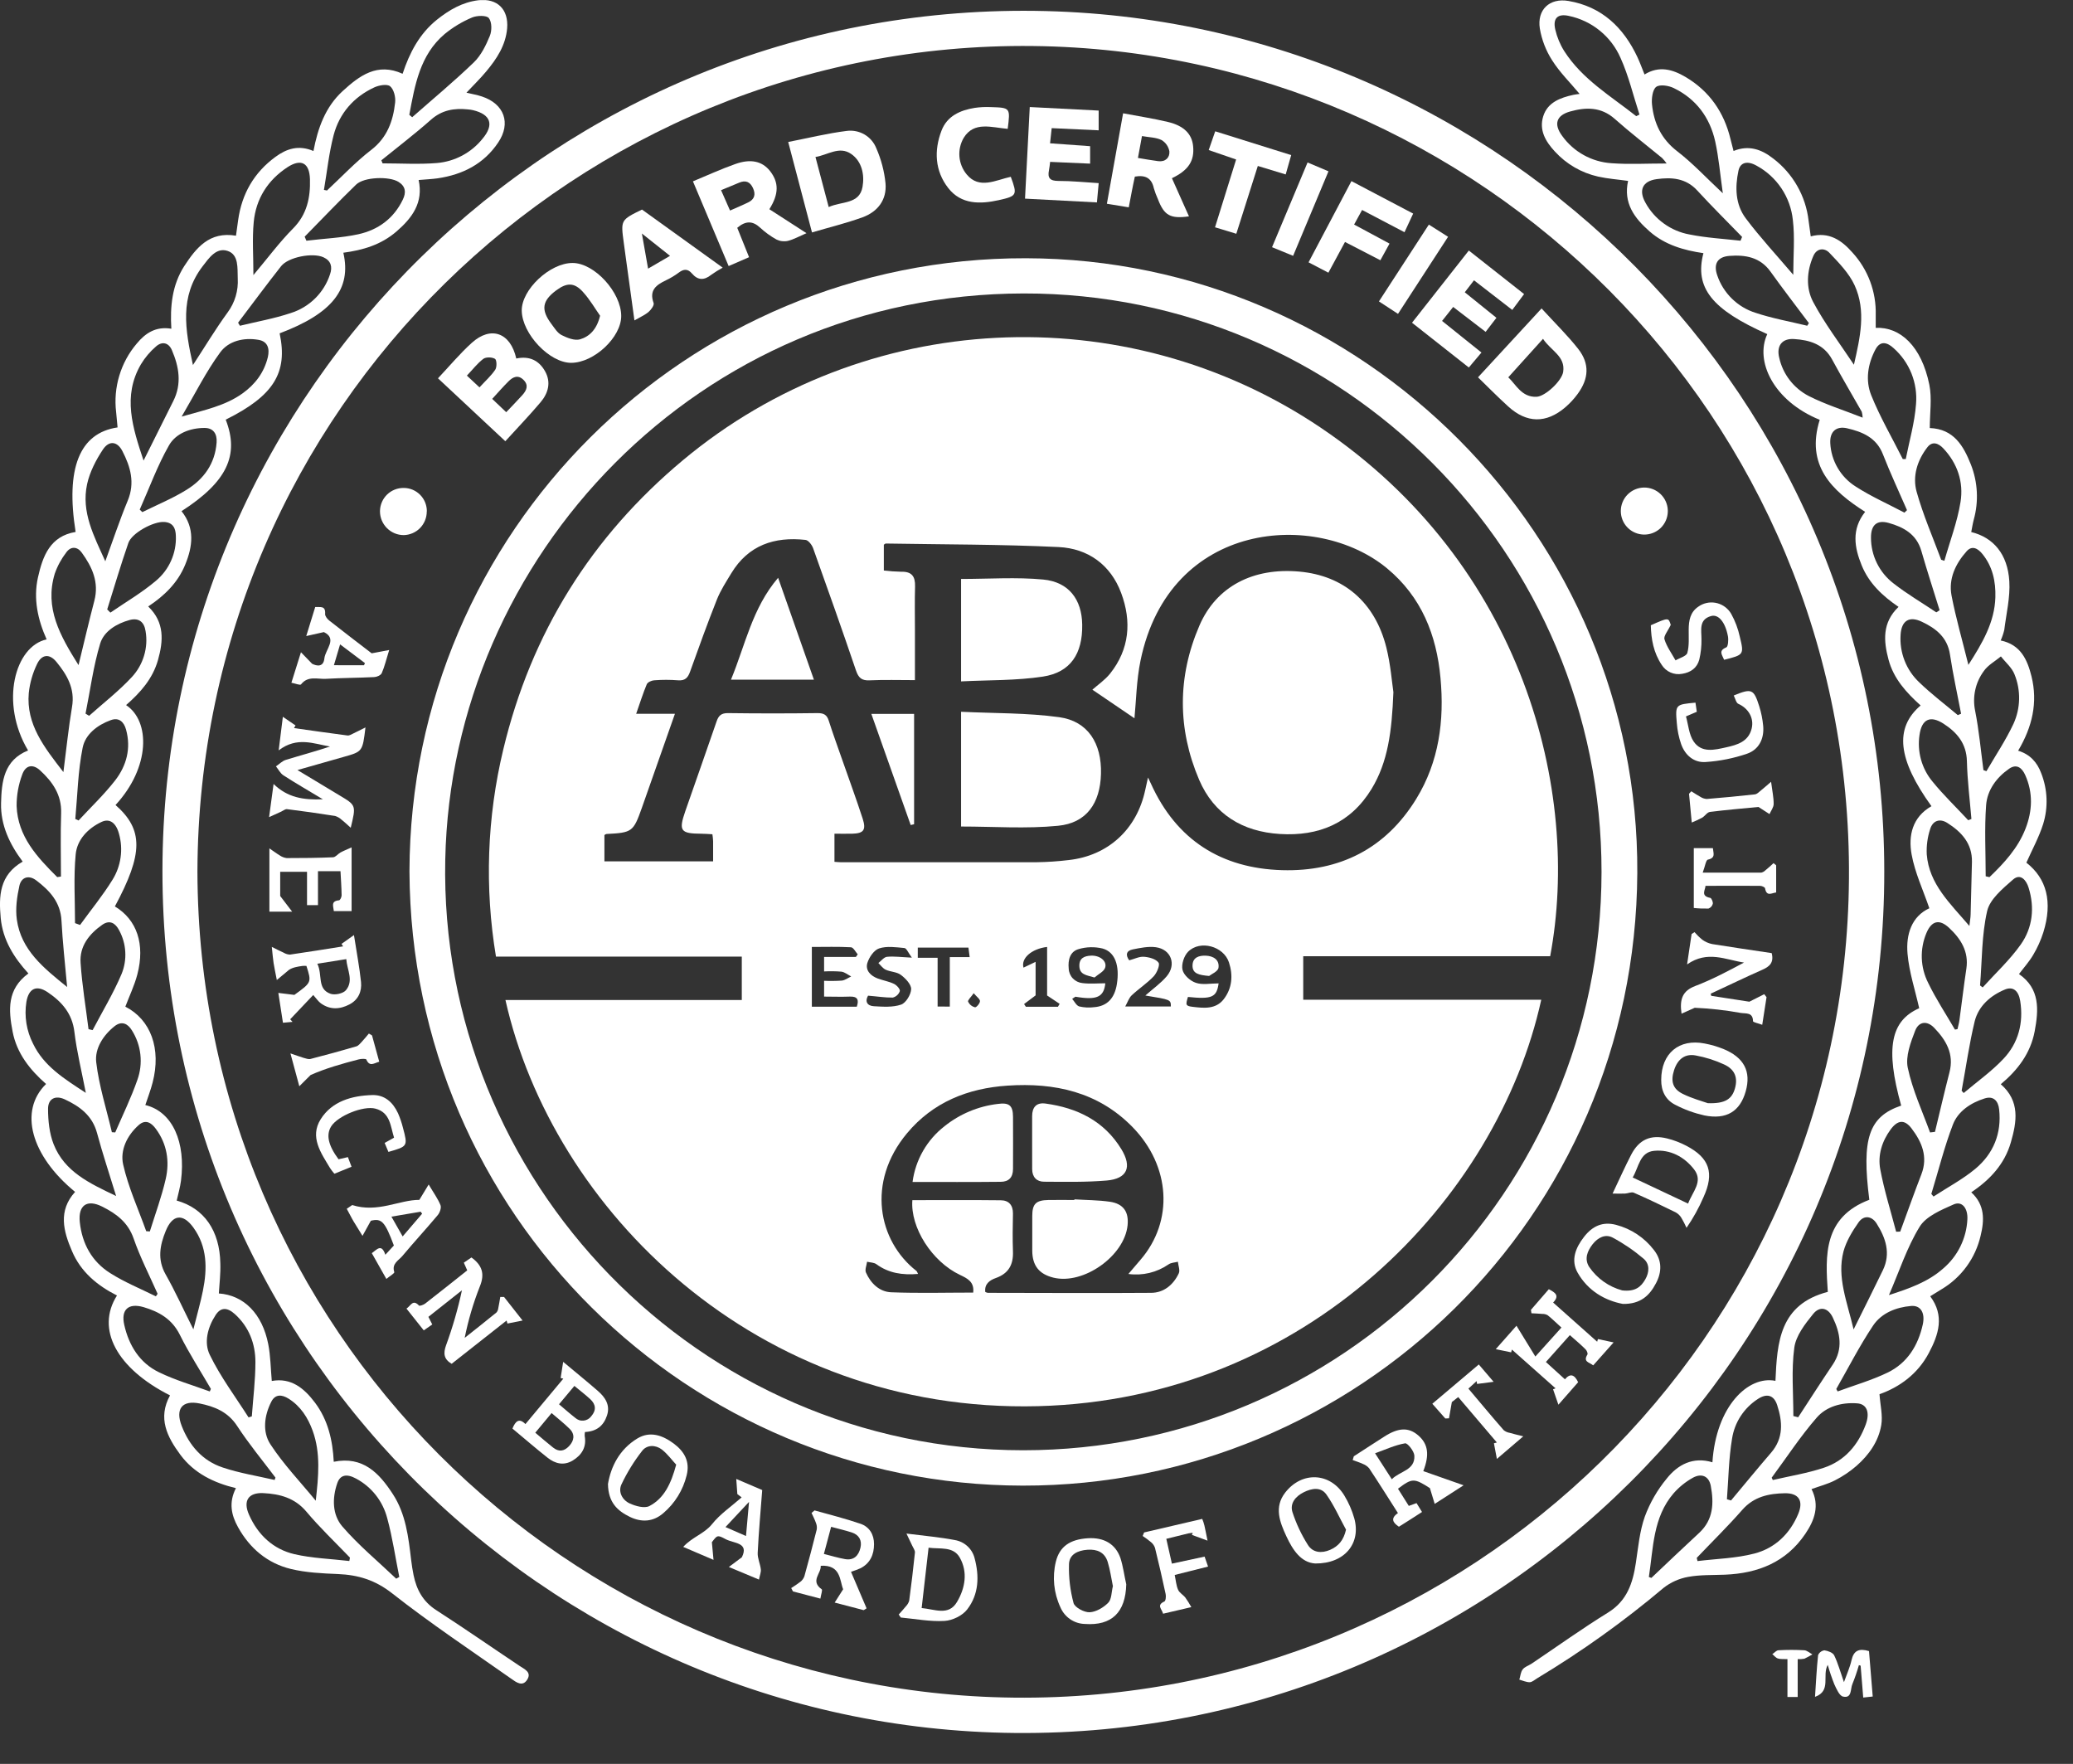 <svg xmlns="http://www.w3.org/2000/svg" width="67" height="57" viewBox="0 0 67 57" fill="none"><rect x="0" y="0" width="67" height="57" fill="#333333" stroke="none"/><g clip-path="url(#clip0_855_34869)"><path d="M60.9 28.163C60.922 43.543 48.338 56.141 32.81 56.001C17.541 55.861 5.04 43.301 5.253 27.769C5.462 12.577 17.98 0.155 33.448 0.351C48.598 0.544 60.905 12.935 60.9 28.163ZM6.381 28.167C6.42 42.974 18.373 54.703 32.769 54.859C47.476 55.02 59.648 43.189 59.759 28.391C59.87 13.419 47.775 1.645 33.381 1.487C18.664 1.326 6.423 13.218 6.381 28.167Z" fill="white"></path><path d="M7.073 41.798C7.879 41.853 8.478 42.453 8.67 43.437C8.745 43.822 8.748 44.222 8.784 44.626C9.414 44.512 9.833 44.865 10.183 45.33C10.602 45.89 10.752 46.543 10.787 47.237C11.73 47.046 12.255 47.602 12.697 48.282C13.117 48.926 13.201 49.673 13.289 50.414C13.308 50.576 13.334 50.737 13.366 50.897C13.462 51.368 13.669 51.754 14.095 52.029C15.004 52.615 15.893 53.234 16.793 53.834C16.959 53.944 17.19 54.039 17.039 54.279C16.887 54.52 16.68 54.359 16.526 54.25C15.233 53.341 13.913 52.462 12.671 51.486C12.124 51.057 11.574 50.892 10.919 50.865C10.41 50.844 9.89 50.82 9.4 50.701C8.644 50.517 8.076 50.039 7.695 49.354C7.474 48.959 7.388 48.551 7.625 48.09C6.909 47.916 6.277 47.611 5.834 47.017C5.403 46.436 5.091 45.828 5.495 45.092C3.777 44.224 3.088 42.951 3.781 41.864C3.145 41.543 2.612 41.102 2.328 40.432C2.048 39.784 1.873 39.127 2.427 38.516C1 37.346 0.6 35.898 1.489 35.029C0.967 34.571 0.543 34.039 0.408 33.339C0.273 32.638 0.222 31.966 0.918 31.457C0.453 30.95 0.088 30.372 0.023 29.665C-0.041 28.958 -0.022 28.277 0.733 27.843C0.314 27.284 0.017 26.664 0.034 25.956C0.051 25.247 0.127 24.567 0.907 24.251C-0.013 22.706 0.481 20.882 1.507 20.662C1.22 20.02 1.073 19.349 1.227 18.658C1.382 17.966 1.62 17.326 2.444 17.19C2.118 15.14 2.565 13.993 3.8 13.812C3.785 13.648 3.771 13.48 3.753 13.313C3.706 12.919 3.741 12.519 3.856 12.139C3.97 11.759 4.162 11.406 4.419 11.104C4.699 10.764 5.039 10.539 5.538 10.623C5.494 9.9 5.562 9.208 5.957 8.596C6.342 8.007 6.77 7.472 7.627 7.617C7.651 7.452 7.676 7.282 7.697 7.112C7.816 6.262 8.212 5.574 8.905 5.068C9.259 4.809 9.646 4.674 10.131 4.88C10.271 4.144 10.514 3.457 11.074 2.944C11.617 2.447 12.193 2.011 13.012 2.384C13.236 1.707 13.554 1.093 14.121 0.637C14.518 0.32 14.947 0.07 15.462 0.008C16.075 -0.062 16.441 0.303 16.391 0.916C16.343 1.466 16.055 1.901 15.716 2.307C15.524 2.538 15.307 2.749 15.076 2.995C15.255 3.039 15.42 3.065 15.576 3.118C16.296 3.356 16.525 3.978 16.101 4.606C15.638 5.298 14.955 5.643 14.147 5.762C13.952 5.79 13.754 5.797 13.53 5.817C13.691 6.547 13.32 7.043 12.817 7.478C12.313 7.914 11.728 8.083 11.097 8.167C11.366 9.341 10.736 10.131 9.038 10.772C9.31 12.047 8.844 12.792 7.295 13.561C7.744 14.711 7.333 15.575 5.867 16.518C6.303 17.064 6.23 17.655 5.985 18.249C5.748 18.828 5.318 19.249 4.79 19.598C5.326 20.112 5.279 20.713 5.107 21.326C4.934 21.938 4.537 22.381 4.075 22.785C4.86 23.303 4.861 24.794 3.734 26.014C4.637 26.809 4.633 27.583 3.713 29.291C4.424 29.719 4.696 30.51 4.438 31.492C4.345 31.847 4.182 32.184 4.051 32.53C4.872 32.949 5.217 33.886 4.933 34.981C4.87 35.228 4.777 35.466 4.697 35.709C5.59 35.928 6.006 36.926 5.85 38.151C5.822 38.369 5.76 38.582 5.711 38.797C6.593 39.041 7.102 39.766 7.121 40.824C7.133 41.153 7.092 41.476 7.073 41.798ZM10.47 6.136L10.568 6.156C11.043 5.713 11.489 5.237 12.002 4.841C12.515 4.445 12.706 3.908 12.771 3.311C12.791 3.137 12.729 2.886 12.608 2.787C12.51 2.707 12.247 2.754 12.095 2.825C11.428 3.135 10.97 3.664 10.784 4.363C10.632 4.944 10.571 5.544 10.47 6.136ZM11.291 50.444L11.31 50.334C10.837 49.841 10.339 49.369 9.901 48.847C9.525 48.401 9.04 48.277 8.513 48.25C8.027 48.226 7.85 48.499 8.047 48.945C8.334 49.599 8.831 50.064 9.515 50.223C10.095 50.357 10.7 50.374 11.291 50.444ZM13.229 3.71L13.322 3.788C13.989 3.201 14.675 2.632 15.315 2.015C15.547 1.791 15.706 1.467 15.831 1.161C15.901 0.993 15.901 0.714 15.8 0.586C15.73 0.491 15.417 0.498 15.259 0.565C14.939 0.699 14.641 0.879 14.372 1.099C13.57 1.778 13.409 2.751 13.229 3.709V3.71ZM8.877 47.823L8.903 47.748C8.484 47.193 8.042 46.658 7.663 46.078C7.365 45.621 6.929 45.449 6.451 45.353C5.885 45.238 5.66 45.531 5.873 46.08C6.12 46.715 6.547 47.208 7.201 47.423C7.743 47.605 8.316 47.695 8.877 47.825V47.823ZM8.19 8.89C8.651 8.342 9.029 7.83 9.476 7.379C9.923 6.928 10.035 6.383 10.018 5.788C10.001 5.263 9.734 5.117 9.293 5.402C8.652 5.822 8.271 6.425 8.2 7.18C8.149 7.72 8.19 8.267 8.19 8.892V8.89ZM6.781 44.963L6.816 44.882C6.479 44.302 6.112 43.736 5.813 43.135C5.56 42.624 5.138 42.386 4.637 42.239C4.147 42.099 3.903 42.322 4.017 42.818C4.168 43.483 4.514 44.042 5.135 44.343C5.661 44.6 6.231 44.763 6.781 44.965V44.963ZM12.325 5.181L12.366 5.279C12.953 5.279 13.542 5.316 14.125 5.268C14.41 5.244 14.687 5.161 14.939 5.027C15.191 4.893 15.414 4.709 15.593 4.486C15.975 4.035 15.868 3.699 15.288 3.56C15.233 3.548 15.177 3.539 15.12 3.535C14.678 3.49 14.281 3.555 13.925 3.872C13.41 4.328 12.86 4.746 12.325 5.181ZM6.237 11.795C6.63 11.194 6.969 10.628 7.356 10.098C7.592 9.78 7.708 9.388 7.684 8.992C7.671 8.662 7.722 8.228 7.355 8.108C6.988 7.988 6.753 8.34 6.548 8.606C5.799 9.585 5.983 10.656 6.236 11.795H6.237ZM5.038 41.891L5.094 41.81C4.831 41.215 4.531 40.635 4.319 40.023C4.136 39.495 3.753 39.216 3.3 38.99C2.811 38.745 2.521 38.95 2.579 39.493C2.653 40.192 2.972 40.77 3.562 41.141C4.027 41.436 4.544 41.646 5.038 41.891ZM3.753 38.649C3.535 37.935 3.315 37.28 3.136 36.613C2.984 36.049 2.577 35.751 2.094 35.526C1.791 35.386 1.554 35.502 1.553 35.83C1.553 36.213 1.595 36.623 1.733 36.975C2.087 37.871 2.904 38.242 3.753 38.649ZM4.64 14.884C4.979 14.205 5.291 13.582 5.602 12.958C5.882 12.399 5.786 11.852 5.555 11.313C5.449 11.068 5.236 11.024 5.043 11.195C4.85 11.361 4.685 11.556 4.554 11.774C3.954 12.804 4.286 13.819 4.64 14.884ZM9.848 7.65L9.903 7.779C10.462 7.709 11.034 7.689 11.581 7.57C12.218 7.43 12.725 7.064 13.019 6.451C13.129 6.225 13.115 6.023 12.879 5.877C12.577 5.691 11.767 5.716 11.51 5.965C10.945 6.512 10.402 7.083 9.848 7.647V7.65ZM3.404 18.136C3.65 17.464 3.865 16.813 4.128 16.179C4.369 15.601 4.217 15.083 3.957 14.579C3.794 14.261 3.529 14.224 3.328 14.523C3.102 14.863 2.902 15.25 2.816 15.641C2.618 16.549 3.039 17.327 3.404 18.139V18.136ZM2.17 31.895C2.1 31.135 2.024 30.443 1.987 29.75C1.956 29.152 1.603 28.775 1.169 28.448C0.93 28.267 0.688 28.345 0.627 28.623C0.549 28.978 0.494 29.36 0.544 29.715C0.682 30.703 1.411 31.282 2.17 31.895ZM2.774 35.316C2.639 34.617 2.481 33.983 2.404 33.342C2.334 32.75 1.996 32.371 1.543 32.065C1.179 31.819 0.927 31.94 0.853 32.376C0.78 32.839 0.856 33.313 1.07 33.73C1.42 34.455 2.075 34.861 2.774 35.316ZM2.049 24.95C2.147 24.198 2.214 23.517 2.328 22.844C2.43 22.252 2.165 21.805 1.822 21.387C1.596 21.113 1.343 21.142 1.193 21.468C1.053 21.76 0.964 22.073 0.93 22.395C0.841 23.407 1.427 24.146 2.049 24.95ZM12.808 51.014L12.905 50.959C12.778 50.326 12.685 49.684 12.516 49.063C12.446 48.791 12.32 48.536 12.147 48.315C11.973 48.094 11.755 47.912 11.507 47.78C11.205 47.616 10.994 47.659 10.901 47.928C10.733 48.413 10.738 48.947 11.063 49.326C11.587 49.934 12.217 50.455 12.804 51.014H12.808ZM2.538 21.493C2.721 20.743 2.875 20.079 3.049 19.415C3.207 18.815 2.979 18.322 2.644 17.86C2.505 17.664 2.295 17.643 2.146 17.846C1.984 18.056 1.856 18.291 1.769 18.541C1.434 19.651 1.945 20.548 2.538 21.493ZM1.847 28.344L1.97 28.326C1.97 27.644 1.952 26.961 1.976 26.279C1.996 25.684 1.696 25.262 1.294 24.893C1.058 24.678 0.824 24.726 0.717 25.033C0.596 25.357 0.535 25.701 0.537 26.047C0.574 27.03 1.201 27.698 1.848 28.342L1.847 28.344ZM7.695 10.428L7.754 10.527C8.303 10.393 8.865 10.295 9.398 10.116C9.694 10.023 9.964 9.861 10.185 9.643C10.406 9.425 10.571 9.158 10.667 8.863C10.75 8.622 10.699 8.425 10.452 8.313C10.102 8.156 9.318 8.307 9.085 8.602C8.613 9.201 8.158 9.817 7.696 10.427L7.695 10.428ZM5.871 13.462C6.621 13.247 7.28 13.113 7.838 12.713C8.246 12.421 8.537 12.039 8.657 11.54C8.719 11.268 8.657 11.03 8.349 10.981C7.875 10.9 7.388 11.017 7.117 11.387C6.663 12.005 6.317 12.704 5.871 13.462ZM10.205 48.496C10.294 47.709 10.368 46.959 10.106 46.235C9.953 45.816 9.718 45.441 9.326 45.197C9.117 45.065 8.897 45.039 8.767 45.3C8.538 45.749 8.478 46.271 8.738 46.67C9.163 47.321 9.711 47.892 10.206 48.496H10.205ZM4.516 16.468L4.601 16.549C5.079 16.312 5.58 16.107 6.029 15.828C6.588 15.484 6.952 14.981 7.001 14.298C7.021 14.019 6.895 13.828 6.61 13.829C6.145 13.829 5.684 14.005 5.464 14.388C5.087 15.047 4.826 15.773 4.516 16.468ZM3.467 19.695L3.568 19.797C4.061 19.458 4.586 19.153 5.041 18.767C5.252 18.591 5.42 18.369 5.531 18.117C5.643 17.866 5.695 17.592 5.684 17.318C5.678 17.072 5.592 16.884 5.306 16.867C4.961 16.846 4.262 17.221 4.149 17.545C3.902 18.256 3.69 18.978 3.464 19.696L3.467 19.695ZM8.037 45.802L8.139 45.77C8.181 45.186 8.255 44.602 8.255 44.017C8.255 43.419 8.046 42.877 7.59 42.464C7.338 42.238 7.133 42.246 6.972 42.491C6.71 42.89 6.584 43.386 6.782 43.785C7.126 44.493 7.608 45.135 8.034 45.804L8.037 45.802ZM2.434 26.465L2.539 26.514C2.937 26.084 3.367 25.675 3.724 25.216C4.09 24.741 4.242 24.18 4.073 23.573C4.003 23.322 3.841 23.177 3.584 23.27C3.148 23.426 2.756 23.73 2.671 24.164C2.519 24.916 2.505 25.696 2.434 26.465ZM2.765 23.061L2.88 23.131C3.343 22.718 3.839 22.334 4.259 21.881C4.443 21.684 4.579 21.447 4.656 21.189C4.734 20.931 4.751 20.659 4.705 20.394C4.66 20.092 4.479 19.957 4.188 20.036C3.768 20.15 3.36 20.399 3.239 20.793C3.016 21.528 2.917 22.302 2.765 23.059V23.061ZM6.25 42.958C6.372 42.469 6.481 42.093 6.558 41.711C6.702 40.996 6.702 40.292 6.25 39.668C5.913 39.204 5.576 39.242 5.358 39.775C5.169 40.235 5.078 40.697 5.353 41.182C5.664 41.731 5.925 42.309 6.25 42.958ZM4.726 39.786L4.843 39.794C5.017 39.234 5.224 38.675 5.355 38.103C5.487 37.531 5.399 36.968 5.038 36.48C4.898 36.288 4.71 36.155 4.483 36.357C4.103 36.694 3.878 37.172 3.98 37.63C4.146 38.367 4.469 39.069 4.726 39.786ZM3.613 36.587L3.724 36.594C3.965 36.035 4.238 35.476 4.438 34.902C4.534 34.638 4.568 34.356 4.537 34.078C4.507 33.799 4.412 33.531 4.262 33.294C4.126 33.074 3.933 32.984 3.707 33.159C3.334 33.453 3.058 33.886 3.11 34.327C3.199 35.087 3.439 35.833 3.616 36.587H3.613ZM2.425 29.831L2.588 29.89C2.938 29.405 3.323 28.938 3.637 28.428C3.773 28.209 3.861 27.965 3.897 27.71C3.934 27.455 3.916 27.195 3.847 26.947C3.752 26.588 3.543 26.436 3.28 26.561C2.836 26.771 2.491 27.137 2.446 27.61C2.376 28.347 2.425 29.093 2.425 29.831ZM2.859 33.257L2.994 33.288C3.309 32.687 3.664 32.1 3.927 31.48C4.021 31.253 4.063 31.007 4.049 30.762C4.036 30.516 3.968 30.277 3.85 30.061C3.732 29.834 3.552 29.717 3.311 29.88C2.881 30.181 2.565 30.578 2.605 31.119C2.652 31.832 2.772 32.543 2.861 33.256L2.859 33.257Z" fill="white"></path><path d="M55.346 47.254C55.462 45.45 56.5 44.444 57.383 44.622C57.438 43.385 57.51 42.153 59.075 41.747C58.995 40.575 58.925 39.337 60.417 38.771C60.164 36.789 60.399 36.084 61.447 35.727C60.927 33.87 61.109 32.986 62.029 32.581C61.895 31.984 61.703 31.409 61.652 30.822C61.597 30.197 61.783 29.615 62.357 29.35C62.156 28.763 61.892 28.204 61.785 27.617C61.672 27.004 61.807 26.404 62.425 26.052C61.336 24.541 61.221 23.528 62.075 22.797C61.615 22.383 61.202 21.932 61.038 21.317C60.877 20.712 60.828 20.123 61.361 19.611C60.849 19.262 60.409 18.854 60.172 18.274C59.935 17.695 59.832 17.109 60.282 16.54C59.198 15.852 58.356 15.037 58.814 13.566C57.319 12.958 56.711 11.669 57.119 10.797C55.327 10.001 54.763 9.299 55.055 8.181C54.42 8.088 53.814 7.914 53.32 7.482C52.825 7.05 52.461 6.564 52.62 5.846C52.287 5.799 51.962 5.776 51.649 5.706C51.111 5.585 50.623 5.301 50.251 4.893C49.951 4.57 49.738 4.203 49.878 3.756C50.018 3.309 50.429 3.157 50.852 3.065C50.916 3.051 50.982 3.045 51.054 3.035C50.743 2.663 50.409 2.336 50.164 1.947C49.965 1.636 49.83 1.288 49.768 0.923C49.672 0.314 50.083 -0.074 50.694 0.031C51.77 0.214 52.472 0.887 52.923 1.848C53.006 2.026 53.072 2.212 53.152 2.407C53.625 2.114 54.061 2.243 54.48 2.489C55.249 2.946 55.723 3.628 55.931 4.497C55.961 4.619 55.994 4.74 56.029 4.879C56.524 4.676 56.937 4.83 57.311 5.123C57.627 5.363 57.891 5.665 58.087 6.01C58.284 6.355 58.409 6.736 58.454 7.131C58.476 7.291 58.498 7.451 58.524 7.638C59.114 7.48 59.524 7.765 59.874 8.164C60.375 8.712 60.644 9.433 60.624 10.176V10.595C61.41 10.557 62.103 11.181 62.357 12.434C62.446 12.877 62.371 13.354 62.371 13.832C63.147 13.862 63.459 14.407 63.699 15.009C63.923 15.577 63.956 16.203 63.793 16.791C63.758 16.923 63.737 17.06 63.711 17.193C64.425 17.367 64.889 17.905 64.942 18.784C64.973 19.304 64.844 19.832 64.778 20.359C64.75 20.475 64.712 20.588 64.663 20.697C65.31 20.831 65.524 21.32 65.658 21.854C65.868 22.701 65.684 23.491 65.227 24.259C65.612 24.376 65.841 24.634 65.972 24.985C66.18 25.511 66.202 26.091 66.035 26.63C65.9 27.057 65.68 27.456 65.493 27.877C66.148 28.389 66.348 29.141 66.041 30.13C65.96 30.384 65.85 30.629 65.713 30.858C65.584 31.078 65.41 31.27 65.254 31.476C65.94 31.951 65.891 32.637 65.761 33.328C65.628 34.032 65.218 34.578 64.666 35.036C65.296 35.585 65.183 36.251 64.991 36.916C64.789 37.619 64.316 38.126 63.712 38.529C64.156 38.936 64.138 39.43 64.014 39.933C63.931 40.292 63.777 40.63 63.56 40.927C63.343 41.225 63.067 41.475 62.751 41.663L62.385 41.889C62.856 42.519 62.657 43.126 62.341 43.722C61.98 44.403 61.393 44.825 60.746 45.054C60.771 45.411 60.856 45.743 60.803 46.052C60.714 46.581 60.403 47.018 60.002 47.37C59.791 47.553 59.559 47.709 59.31 47.836C59.075 47.957 58.812 48.024 58.549 48.12C58.819 48.651 58.648 49.124 58.349 49.565C57.729 50.483 56.819 50.843 55.749 50.886C55.354 50.902 54.951 50.886 54.567 50.956C54.274 51.008 53.999 51.13 53.765 51.314C52.484 52.394 51.119 53.37 49.683 54.233C49.603 54.28 49.522 54.358 49.44 54.361C49.329 54.361 49.217 54.308 49.105 54.277C49.14 54.165 49.147 54.034 49.214 53.947C49.28 53.861 49.407 53.824 49.505 53.759C50.325 53.208 51.13 52.63 51.971 52.111C52.588 51.73 52.772 51.159 52.871 50.508C52.948 50.003 52.993 49.481 53.162 49.006C53.327 48.562 53.565 48.148 53.867 47.783C54.227 47.327 54.723 47.064 55.346 47.254ZM55.682 6.244C55.593 5.615 55.55 5.086 55.436 4.571C55.264 3.797 54.819 3.196 54.098 2.847C53.932 2.765 53.643 2.719 53.527 2.809C53.411 2.898 53.374 3.183 53.393 3.373C53.454 3.98 53.694 4.491 54.203 4.884C54.713 5.276 55.139 5.739 55.682 6.246V6.244ZM54.839 50.343C54.848 50.377 54.856 50.413 54.864 50.446C55.476 50.371 56.105 50.358 56.697 50.204C57.363 50.033 57.85 49.57 58.12 48.92C58.294 48.501 58.139 48.247 57.688 48.254C57.173 48.263 56.688 48.361 56.312 48.79C55.842 49.326 55.332 49.825 54.839 50.343ZM52.882 3.755L52.988 3.702C52.788 3.09 52.639 2.453 52.376 1.871C52.226 1.528 51.997 1.226 51.706 0.99C51.416 0.754 51.073 0.591 50.706 0.514C50.344 0.433 50.184 0.591 50.266 0.951C50.323 1.199 50.421 1.435 50.556 1.65C51.142 2.567 52.063 3.104 52.885 3.755H52.882ZM57.26 47.749L57.298 47.827C57.848 47.698 58.411 47.609 58.946 47.431C59.625 47.206 60.059 46.692 60.303 46.028C60.443 45.636 60.334 45.371 60.023 45.349C59.526 45.312 59.033 45.448 58.718 45.809C58.19 46.415 57.745 47.098 57.263 47.749H57.26ZM57.959 8.88C57.959 8.259 58.013 7.678 57.946 7.112C57.908 6.746 57.782 6.394 57.578 6.088C57.373 5.782 57.098 5.53 56.775 5.355C56.474 5.184 56.244 5.246 56.187 5.518C56.073 6.053 56.087 6.606 56.421 7.052C56.886 7.672 57.416 8.241 57.959 8.88ZM59.348 44.883L59.393 44.964C59.934 44.764 60.494 44.604 61.01 44.354C61.645 44.047 61.995 43.48 62.145 42.8C62.227 42.424 62.075 42.177 61.771 42.202C61.282 42.243 60.81 42.43 60.538 42.837C60.1 43.493 59.74 44.2 59.349 44.885L59.348 44.883ZM53.866 5.283C53.822 5.22 53.773 5.16 53.719 5.105C53.208 4.685 52.683 4.28 52.188 3.841C51.748 3.451 51.258 3.46 50.75 3.602C50.301 3.727 50.209 4.01 50.488 4.389C50.672 4.646 50.91 4.858 51.186 5.011C51.462 5.164 51.768 5.254 52.083 5.274C52.646 5.317 53.213 5.283 53.866 5.283ZM59.92 11.784C60.122 10.899 60.318 10.046 59.943 9.222C59.762 8.827 59.431 8.49 59.126 8.169C58.97 8.004 58.721 8.012 58.608 8.271C58.393 8.76 58.361 9.307 58.603 9.76C58.971 10.452 59.456 11.088 59.92 11.787V11.784ZM61.051 41.851C61.697 41.641 62.31 41.431 62.805 40.991C63.036 40.795 63.225 40.553 63.359 40.281C63.493 40.009 63.571 39.712 63.586 39.409C63.607 39.041 63.412 38.802 63.144 38.92C62.743 39.098 62.253 39.301 62.044 39.641C61.631 40.312 61.384 41.087 61.051 41.851ZM62.422 38.582L62.492 38.666C62.945 38.37 63.431 38.113 63.844 37.77C64.43 37.28 64.697 36.624 64.613 35.851C64.584 35.577 64.431 35.403 64.141 35.497C63.696 35.637 63.286 35.909 63.12 36.336C62.84 37.063 62.652 37.83 62.421 38.582H62.422ZM61.498 14.834H61.595C61.711 14.245 61.882 13.659 61.926 13.064C61.956 12.725 61.905 12.384 61.779 12.068C61.652 11.752 61.453 11.471 61.197 11.246C61.005 11.071 60.778 10.992 60.618 11.287C60.366 11.758 60.285 12.289 60.478 12.771C60.764 13.482 61.154 14.149 61.498 14.834H61.498ZM56.254 7.779L56.305 7.656C55.821 7.157 55.326 6.668 54.856 6.156C54.486 5.752 54.022 5.723 53.542 5.789C53.088 5.852 52.955 6.146 53.179 6.546C53.325 6.814 53.529 7.045 53.776 7.223C54.023 7.402 54.306 7.523 54.606 7.577C55.149 7.686 55.706 7.717 56.257 7.779H56.254ZM63.994 31.843L64.081 31.908C64.496 31.449 64.957 31.023 65.312 30.521C65.695 29.979 65.766 29.332 65.566 28.688C65.496 28.455 65.308 28.206 65.059 28.425C64.729 28.715 64.315 29.054 64.225 29.441C64.047 30.217 64.062 31.04 63.996 31.843H63.994ZM62.736 18.087L62.843 18.122C63.022 17.488 63.262 16.863 63.365 16.22C63.468 15.577 63.266 14.974 62.806 14.487C62.652 14.325 62.456 14.245 62.295 14.451C61.967 14.874 61.806 15.39 61.946 15.892C62.155 16.64 62.469 17.36 62.739 18.087H62.736ZM63.397 35.243L63.467 35.321C63.898 34.956 64.364 34.627 64.748 34.22C65.238 33.705 65.405 33.053 65.294 32.347C65.24 32.008 65.058 31.871 64.804 31.975C64.333 32.169 63.953 32.505 63.825 32.993C63.645 33.734 63.541 34.492 63.401 35.243H63.397ZM64.102 24.885L64.202 24.921C64.497 24.413 64.827 23.921 65.076 23.391C65.19 23.141 65.252 22.871 65.258 22.596C65.264 22.321 65.214 22.047 65.11 21.793C65.027 21.575 64.82 21.405 64.67 21.212C64.483 21.368 64.251 21.492 64.117 21.686C63.983 21.868 63.888 22.076 63.84 22.298C63.792 22.519 63.791 22.748 63.837 22.97C63.962 23.599 64.02 24.246 64.105 24.885H64.102ZM53.292 50.961L53.373 50.99C53.89 50.501 54.403 50.011 54.923 49.53C55.38 49.105 55.396 48.567 55.293 48.016C55.234 47.702 54.995 47.596 54.709 47.756C54.477 47.886 54.268 48.055 54.092 48.255C53.42 49.035 53.437 50.025 53.292 50.959V50.961ZM63.618 21.487C64.074 20.777 64.467 20.108 64.491 19.301C64.506 18.794 64.403 18.303 64.066 17.895C63.926 17.724 63.739 17.616 63.563 17.813C63.203 18.217 62.972 18.701 63.074 19.244C63.214 19.973 63.423 20.688 63.619 21.487H63.618ZM64.177 28.317L64.3 28.345C64.776 27.889 65.222 27.406 65.466 26.776C65.689 26.203 65.713 25.619 65.456 25.046C65.353 24.816 65.18 24.67 64.933 24.843C64.525 25.127 64.229 25.533 64.192 26.017C64.136 26.78 64.178 27.55 64.178 28.317H64.177ZM58.41 10.526L58.464 10.442C58.05 9.888 57.625 9.34 57.224 8.778C56.888 8.309 56.41 8.23 55.896 8.269C55.506 8.299 55.372 8.532 55.504 8.903C55.6 9.186 55.762 9.442 55.976 9.651C56.19 9.861 56.45 10.017 56.735 10.107C57.276 10.288 57.85 10.39 58.41 10.526ZM60.201 13.494C60.199 13.431 60.19 13.368 60.173 13.307C59.853 12.742 59.521 12.184 59.212 11.613C58.943 11.12 58.484 10.988 57.987 10.956C57.592 10.93 57.409 11.179 57.506 11.565C57.565 11.827 57.681 12.074 57.846 12.287C58.011 12.499 58.22 12.673 58.459 12.797C58.998 13.071 59.583 13.252 60.201 13.496V13.494ZM55.815 48.448L55.947 48.488C56.378 47.973 56.804 47.452 57.242 46.944C57.651 46.47 57.613 45.94 57.439 45.406C57.332 45.078 57.102 45.017 56.809 45.212C56.589 45.355 56.401 45.543 56.258 45.763C56.114 45.984 56.02 46.233 55.98 46.493C55.873 47.134 55.865 47.793 55.815 48.446V48.448ZM61.547 16.57L61.635 16.486C61.373 15.885 61.095 15.29 60.856 14.679C60.646 14.14 60.193 13.955 59.699 13.84C59.343 13.759 59.135 13.952 59.155 14.321C59.169 14.602 59.251 14.876 59.393 15.119C59.535 15.363 59.733 15.568 59.971 15.719C60.47 16.043 61.02 16.284 61.55 16.565L61.547 16.57ZM62.578 19.79L62.689 19.72C62.491 19.08 62.283 18.444 62.098 17.801C61.942 17.26 61.521 17.032 61.041 16.898C60.66 16.792 60.468 16.968 60.471 17.372C60.47 17.659 60.536 17.942 60.663 18.2C60.79 18.457 60.975 18.682 61.203 18.856C61.639 19.197 62.12 19.477 62.58 19.787L62.578 19.79ZM57.964 45.76L58.118 45.799C58.489 45.23 58.856 44.658 59.237 44.094C59.577 43.585 59.475 43.075 59.237 42.577C59.087 42.259 58.817 42.194 58.601 42.461C58.34 42.783 58.042 43.166 57.992 43.553C57.894 44.275 57.962 45.021 57.962 45.76H57.964ZM63.612 26.506L63.717 26.465C63.665 25.844 63.586 25.222 63.571 24.599C63.558 24.028 63.252 23.668 62.817 23.387C62.383 23.106 62.109 23.243 62.039 23.751C61.999 24.017 62.016 24.289 62.088 24.548C62.16 24.807 62.286 25.048 62.458 25.255C62.816 25.696 63.227 26.088 63.612 26.504V26.506ZM59.907 42.965C60.253 42.266 60.56 41.659 60.855 41.047C61.118 40.502 60.947 40.002 60.651 39.535C60.495 39.291 60.239 39.261 60.071 39.497C59.869 39.784 59.673 40.105 59.582 40.44C59.366 41.271 59.696 42.055 59.91 42.964L59.907 42.965ZM63.275 23.11L63.383 23.064C63.261 22.427 63.121 21.793 63.024 21.151C62.941 20.596 62.57 20.306 62.115 20.092C61.709 19.898 61.457 20.055 61.428 20.507C61.408 20.793 61.452 21.08 61.556 21.347C61.66 21.614 61.823 21.855 62.032 22.051C62.425 22.431 62.862 22.76 63.278 23.11L63.275 23.11ZM61.284 39.804L61.416 39.799C61.643 39.182 61.862 38.562 62.099 37.95C62.32 37.38 62.114 36.901 61.782 36.465C61.555 36.167 61.335 36.189 61.107 36.497C60.827 36.877 60.687 37.326 60.769 37.778C60.896 38.462 61.108 39.129 61.284 39.804ZM62.38 36.595L62.539 36.576C62.695 35.934 62.843 35.29 63.008 34.651C63.163 34.057 62.896 33.609 62.513 33.213C62.284 32.976 62.016 33.003 61.897 33.311C61.751 33.69 61.582 34.139 61.66 34.506C61.811 35.221 62.127 35.903 62.38 36.595ZM63.186 33.271L63.267 33.256C63.289 33.156 63.318 33.057 63.331 32.956C63.407 32.403 63.471 31.85 63.554 31.299C63.636 30.747 63.37 30.331 62.994 29.982C62.682 29.691 62.43 29.754 62.264 30.147C62.155 30.405 62.103 30.684 62.113 30.964C62.123 31.244 62.194 31.518 62.322 31.768C62.573 32.286 62.894 32.771 63.184 33.271H63.186ZM63.651 29.921C63.67 29.757 63.688 29.658 63.691 29.559C63.707 28.989 63.722 28.42 63.734 27.852C63.746 27.257 63.396 26.884 62.938 26.593C62.69 26.435 62.464 26.523 62.383 26.793C62.297 27.056 62.26 27.332 62.273 27.608C62.349 28.571 63.029 29.192 63.65 29.921H63.651Z" fill="white"></path><path d="M59.073 53.8C58.882 54.15 59.2 54.639 58.662 54.834C58.692 54.385 58.714 53.934 58.761 53.487C58.778 53.445 58.806 53.409 58.842 53.382C58.878 53.354 58.92 53.337 58.965 53.33C59.08 53.346 59.24 53.405 59.282 53.494C59.407 53.753 59.483 54.034 59.597 54.359C59.693 54.09 59.792 53.875 59.842 53.648C59.912 53.336 60.084 53.258 60.407 53.355C60.445 53.822 60.484 54.305 60.527 54.823L60.22 54.856C60.19 54.494 60.163 54.157 60.136 53.826L60.08 53.809C60.021 54.016 59.951 54.22 59.87 54.42C59.8 54.578 59.862 54.891 59.567 54.825C59.449 54.798 59.357 54.58 59.287 54.431C59.205 54.225 59.133 54.014 59.073 53.8Z" fill="white"></path><path d="M58.102 53.615V54.838H57.771V53.615C57.639 53.608 57.544 53.621 57.462 53.594C57.392 53.571 57.341 53.501 57.281 53.454C57.351 53.41 57.412 53.331 57.48 53.328C57.758 53.312 58.037 53.312 58.315 53.328C58.404 53.334 58.489 53.415 58.577 53.461C58.494 53.512 58.408 53.559 58.319 53.601C58.248 53.614 58.175 53.619 58.102 53.615Z" fill="white"></path><path d="M13.234 28.157C13.264 17.181 22.172 8.322 33.158 8.345C44.054 8.367 52.978 17.323 52.918 28.211C52.858 39.349 43.83 48.023 33.053 48.008C22.276 47.994 13.285 39.289 13.234 28.157ZM33.071 46.865C43.383 46.865 51.752 38.5 51.762 28.182C51.771 17.882 43.4 9.469 33.087 9.483C22.59 9.497 14.591 17.982 14.391 27.781C14.178 38.151 22.57 46.865 33.071 46.865Z" fill="white"></path><path d="M16.686 11.585C17.113 11.495 17.421 11.649 17.617 11.998C17.819 12.359 17.717 12.708 17.471 12.999C17.112 13.424 16.725 13.826 16.332 14.258L14.156 12.225C14.528 11.83 14.863 11.427 15.248 11.079C15.863 10.522 16.499 10.746 16.686 11.585ZM16.361 13.32C16.552 13.119 16.722 12.946 16.883 12.767C17.016 12.618 17.097 12.453 16.921 12.277C16.744 12.101 16.579 12.179 16.436 12.322C16.258 12.499 16.093 12.689 15.908 12.89L16.361 13.32ZM15.497 12.518C15.689 12.308 15.875 12.144 16.007 11.946C16.064 11.861 16.056 11.631 15.999 11.596C15.905 11.538 15.707 11.533 15.621 11.596C15.425 11.745 15.272 11.949 15.09 12.138L15.497 12.518Z" fill="white"></path><path d="M26.244 7.511C25.985 6.524 25.742 5.597 25.475 4.588C26.126 4.461 26.74 4.309 27.362 4.231C27.562 4.204 27.765 4.244 27.939 4.345C28.113 4.446 28.248 4.603 28.322 4.79C28.48 5.15 28.581 5.532 28.62 5.922C28.667 6.454 28.371 6.842 27.878 7.022C27.362 7.209 26.821 7.341 26.244 7.511ZM26.784 6.691C27.203 6.499 27.776 6.608 27.877 6.04C27.947 5.652 27.859 5.213 27.508 4.973C27.125 4.71 26.748 5.011 26.356 5.073C26.504 5.632 26.637 6.137 26.784 6.691Z" fill="white"></path><path d="M47.77 12.193L49.824 9.967C50.253 10.437 50.662 10.834 51.012 11.28C51.382 11.757 51.352 12.235 50.992 12.728C50.876 12.887 50.741 13.033 50.591 13.162C49.975 13.689 49.343 13.68 48.745 13.134C48.391 12.813 48.058 12.472 47.77 12.193ZM48.748 12.193C48.998 12.427 49.18 12.843 49.662 12.822C49.942 12.811 50.476 12.312 50.522 12.019C50.6 11.508 50.123 11.335 49.871 10.949L48.748 12.193Z" fill="white"></path><path d="M18.464 11.725C17.765 11.729 16.877 10.793 16.863 10.042C16.852 9.361 17.772 8.496 18.506 8.498C19.209 8.498 20.075 9.442 20.078 10.209C20.081 10.896 19.205 11.72 18.464 11.725ZM19.395 10.203C19.241 9.984 19.068 9.684 18.841 9.434C18.561 9.124 18.32 9.13 17.98 9.381C17.52 9.721 17.476 10.01 17.823 10.47C17.92 10.599 18.014 10.758 18.149 10.827C18.329 10.918 18.569 11.015 18.745 10.966C19.047 10.877 19.286 10.653 19.395 10.203Z" fill="white"></path><path d="M26.066 7.535C25.827 7.638 25.655 7.735 25.47 7.783C25.345 7.812 25.215 7.797 25.1 7.742C24.906 7.635 24.726 7.504 24.564 7.354C24.325 7.133 24.1 7.131 23.828 7.361L24.21 8.311L23.55 8.598L22.396 5.86C22.864 5.666 23.305 5.463 23.764 5.301C24.265 5.122 24.633 5.21 24.883 5.521C25.177 5.894 25.177 6.265 24.866 6.761L26.066 7.535ZM23.305 6.145L23.595 6.804C23.809 6.708 24 6.63 24.185 6.539C24.387 6.44 24.431 6.283 24.337 6.078C24.242 5.872 24.097 5.815 23.887 5.904C23.707 5.982 23.526 6.052 23.305 6.145Z" fill="white"></path><path d="M37.877 5.759C38.068 6.186 38.247 6.587 38.428 6.992C37.826 7.076 37.627 6.964 37.426 6.44C37.373 6.324 37.328 6.204 37.292 6.082C37.222 5.758 37.023 5.647 36.679 5.707C36.646 5.862 36.609 6.028 36.578 6.196C36.547 6.364 36.518 6.511 36.482 6.7L35.775 6.584C35.95 5.61 36.121 4.657 36.299 3.661C36.797 3.755 37.274 3.829 37.743 3.94C38.265 4.063 38.524 4.33 38.562 4.723C38.609 5.198 38.412 5.503 37.877 5.759ZM36.779 5.104C37.027 5.144 37.23 5.183 37.434 5.208C37.668 5.238 37.81 5.092 37.795 4.893C37.782 4.817 37.752 4.744 37.708 4.68C37.664 4.616 37.606 4.563 37.538 4.524C37.362 4.438 37.142 4.439 36.909 4.397C36.866 4.637 36.826 4.848 36.779 5.101V5.104Z" fill="white"></path><path d="M35.51 5.918C35.49 6.135 35.474 6.318 35.453 6.541L33.129 6.419C33.181 5.421 33.23 4.461 33.282 3.459L35.509 3.573V4.211L33.991 4.141C33.973 4.31 33.957 4.454 33.938 4.631L35.233 4.724V5.288L33.94 5.231C33.928 5.322 33.922 5.411 33.904 5.498C33.851 5.751 33.933 5.847 34.208 5.847C34.635 5.846 35.061 5.891 35.51 5.918Z" fill="white"></path><path d="M47.64 9.058L47.342 9.445L48.365 10.27L48.016 10.724L46.967 9.919L46.608 10.371L47.881 11.392L47.473 11.876L45.637 10.429L47.473 8.096L49.259 9.503L48.877 10.015L47.64 9.058Z" fill="white"></path><path d="M23.358 8.649C23.23 8.719 23.105 8.796 22.986 8.881C22.76 9.063 22.556 9.063 22.363 8.837C22.233 8.684 22.099 8.688 21.944 8.805C21.813 8.903 21.672 8.988 21.525 9.057C21.21 9.207 20.974 9.378 21.125 9.792C21.15 9.862 21.044 10.009 20.963 10.079C20.843 10.181 20.691 10.246 20.505 10.354C20.407 9.637 20.314 8.963 20.221 8.289C20.201 8.14 20.18 7.99 20.16 7.84C20.061 7.109 20.061 7.109 20.75 6.772L23.358 8.649ZM21.655 8.268L20.746 7.546C20.821 7.966 20.879 8.299 20.946 8.681L21.655 8.268Z" fill="white"></path><path d="M11.812 23.507C11.718 24.289 11.718 24.287 11.105 24.46C10.63 24.594 10.154 24.73 9.614 24.884L10.98 25.707C11.511 26.024 11.511 26.024 11.336 26.749C11.217 26.644 11.134 26.562 11.042 26.491C10.982 26.435 10.911 26.393 10.832 26.368C10.316 26.286 9.798 26.213 9.278 26.148C9.219 26.14 9.152 26.198 9.089 26.227L8.697 26.406C8.75 26.018 8.788 25.736 8.842 25.334C9.287 25.767 9.793 25.858 10.435 25.829C9.958 25.542 9.553 25.308 9.16 25.055C9.059 24.989 8.998 24.863 8.919 24.765C9.025 24.695 9.122 24.589 9.24 24.555C9.713 24.409 10.193 24.282 10.666 24.124C10.131 24.032 9.6 23.796 9.007 24.248C9.058 23.834 9.093 23.554 9.142 23.163L9.552 23.443L9.503 23.528C10.079 23.609 10.653 23.693 11.23 23.767C11.292 23.775 11.364 23.728 11.429 23.697C11.534 23.648 11.639 23.592 11.812 23.507Z" fill="white"></path><path d="M45.394 7.504L44.023 6.785L43.765 7.256L44.91 7.872L44.614 8.41L43.471 7.819C43.293 8.15 43.121 8.461 42.934 8.812L42.293 8.477L43.679 5.853L45.674 6.902L45.394 7.504Z" fill="white"></path><path d="M32.569 4.164C32.051 4.12 31.482 3.913 31.15 4.45C31.041 4.633 30.992 4.846 31.009 5.059C31.026 5.272 31.109 5.474 31.245 5.638C31.651 6.128 32.185 5.818 32.669 5.713C32.885 6.299 32.873 6.336 32.283 6.467C31.679 6.601 31.066 6.613 30.647 6.076C30.215 5.522 30.183 4.864 30.431 4.219C30.611 3.749 31.033 3.562 31.503 3.486C31.676 3.461 31.851 3.453 32.025 3.461C32.656 3.48 32.656 3.483 32.569 4.164Z" fill="white"></path><path d="M55.308 32.18L56.54 32.37L57.021 32.127C57.046 32.16 57.071 32.192 57.095 32.224C57.052 32.504 57.009 32.79 56.956 33.116C56.828 33.068 56.658 33.035 56.658 33C56.654 32.704 56.429 32.76 56.263 32.733C55.771 32.644 55.274 32.588 54.774 32.566L54.348 32.757C54.278 32.278 54.386 32.016 54.794 31.861C55.334 31.656 55.847 31.382 56.367 31.105C55.772 31.016 55.19 30.703 54.527 31.165C54.587 30.763 54.63 30.473 54.673 30.183L54.767 30.122C54.844 30.211 54.928 30.294 55.02 30.368C55.116 30.437 55.225 30.485 55.341 30.508C55.982 30.612 56.626 30.704 57.262 30.8C57.339 31.107 57.193 31.237 56.952 31.341C56.393 31.588 55.844 31.855 55.29 32.111L55.308 32.18Z" fill="white"></path><path d="M13.846 42.554L13.971 42.8L13.696 42.991L13.137 42.287C13.277 42.199 13.339 41.973 13.541 42.188C13.562 42.211 13.688 42.167 13.742 42.125C14.192 41.776 14.637 41.42 15.101 41.052L14.991 40.803L15.237 40.635C15.586 40.888 15.674 41.167 15.509 41.57C15.296 42.109 15.133 42.665 15.019 43.233C15.363 42.96 15.708 42.689 16.048 42.411C16.081 42.371 16.1 42.322 16.105 42.271C16.13 42.153 16.148 42.032 16.169 41.911H16.291L16.89 42.673L16.401 42.77L16.373 42.673L14.598 44.071C14.343 43.923 14.324 43.734 14.415 43.478C14.628 42.897 14.8 42.301 14.93 41.696L13.846 42.554Z" fill="white"></path><path d="M43.756 47.06C44.087 46.846 44.416 46.63 44.748 46.419C45.204 46.129 45.53 46.12 45.836 46.383C46.153 46.656 46.211 47.001 46.001 47.539L47.304 47.997L46.37 48.598C46.321 48.436 46.283 48.311 46.215 48.089C45.705 47.763 45.643 47.76 45.183 48.108C45.293 48.284 45.403 48.458 45.533 48.663L45.783 48.573L45.96 48.86L45.576 49.107L45.213 49.336C45.014 49.203 44.934 49.066 45.182 48.895C44.866 48.401 44.563 47.917 44.25 47.446C44.195 47.383 44.125 47.335 44.047 47.306C43.941 47.257 43.828 47.222 43.719 47.181L43.756 47.06ZM44.443 46.963L44.984 47.802C45.246 47.534 45.736 47.517 45.713 47.041C45.706 46.895 45.493 46.627 45.413 46.641C45.094 46.695 44.788 46.839 44.443 46.963Z" fill="white"></path><path d="M16.562 46.164C16.661 45.919 16.781 45.815 16.982 46.019L18.207 44.551L18.12 44.531C18.143 44.385 18.166 44.238 18.202 44.008C18.633 44.368 18.982 44.651 19.32 44.945C19.562 45.155 19.729 45.404 19.619 45.74C19.509 46.075 19.279 46.258 18.906 46.275C18.898 46.318 18.895 46.363 18.898 46.407C18.963 46.766 18.8 47.021 18.512 47.196C18.223 47.371 17.943 47.3 17.699 47.107C17.317 46.805 16.948 46.485 16.562 46.164ZM17.3 46.298C17.5 46.466 17.683 46.624 17.872 46.775C18.061 46.926 18.231 46.903 18.395 46.728C18.558 46.553 18.59 46.352 18.412 46.174C18.233 45.996 18.033 45.841 17.828 45.663L17.3 46.298ZM18.069 45.38C18.254 45.536 18.419 45.683 18.59 45.816C18.626 45.849 18.669 45.875 18.716 45.891C18.763 45.907 18.813 45.912 18.862 45.907C18.912 45.902 18.959 45.887 19.002 45.862C19.045 45.837 19.082 45.804 19.111 45.764C19.279 45.57 19.258 45.38 19.076 45.213C18.916 45.067 18.744 44.933 18.564 44.786L18.067 45.38H18.069Z" fill="white"></path><path d="M50.738 43.145L49.964 44.013L50.579 44.572C50.749 44.371 50.888 44.416 51.006 44.666L50.368 45.393L50.195 44.894L50.275 44.863L48.865 43.611C48.858 43.641 48.849 43.671 48.841 43.701L48.344 43.598C48.605 43.301 48.796 43.086 49.013 42.841L49.623 43.836L50.466 42.9C50.309 42.76 50.17 42.62 50.02 42.501C49.967 42.471 49.907 42.457 49.846 42.459C49.731 42.448 49.614 42.445 49.497 42.438L49.48 42.328L50.058 41.661C50.26 41.767 50.418 41.862 50.198 42.092L51.621 43.358C51.629 43.329 51.637 43.3 51.645 43.272L52.152 43.38L51.493 44.122C51.375 44.023 51.154 44.013 51.306 43.772C51.326 43.739 51.286 43.642 51.246 43.604C51.092 43.449 50.923 43.308 50.738 43.145Z" fill="white"></path><path d="M10.124 32.153L9.379 32.938L9.454 33.022L9.145 33.05C9.098 32.745 9.052 32.453 8.996 32.086L9.514 32.15C10.073 31.746 10.073 31.746 9.904 31.214C9.861 31.21 9.819 31.21 9.776 31.214C9.616 31.236 9.456 31.262 9.339 31.342L8.947 31.669C8.898 31.415 8.866 31.27 8.843 31.123C8.82 30.976 8.812 30.849 8.785 30.599C8.954 30.682 9.059 30.739 9.168 30.786C9.229 30.823 9.299 30.845 9.371 30.848C9.944 30.766 10.517 30.673 11.089 30.582L11.038 30.502L11.44 30.217C11.529 30.792 11.619 31.259 11.668 31.73C11.7 32.037 11.582 32.309 11.292 32.459C10.984 32.62 10.667 32.637 10.371 32.423C10.29 32.365 10.229 32.273 10.124 32.153ZM10.256 31.143C10.434 31.501 10.237 31.959 10.685 32.115C10.824 32.164 11.093 32.106 11.182 31.997C11.438 31.686 11.217 31.344 11.192 30.994L10.256 31.143Z" fill="white"></path><path d="M27.915 52.032L26.977 51.787L27.251 51.357C27.135 51.077 27.184 50.56 26.526 50.598C26.548 50.845 26.176 51.087 26.558 51.358C26.59 51.38 26.536 51.526 26.515 51.659L25.629 51.427L25.572 51.318C25.675 51.255 25.774 51.187 25.87 51.114C25.928 51.069 25.973 51.007 25.998 50.937C26.138 50.434 26.271 49.929 26.398 49.422C26.408 49.349 26.398 49.274 26.369 49.206C26.331 49.097 26.276 48.996 26.229 48.891L26.326 48.809C26.823 48.948 27.327 49.074 27.815 49.242C28.102 49.341 28.25 49.592 28.249 49.899C28.249 50.231 28.128 50.514 27.814 50.677C27.713 50.721 27.61 50.759 27.505 50.793C27.676 51.195 27.841 51.584 28.008 51.973L27.915 52.032ZM26.628 50.215C26.868 50.275 27.089 50.344 27.314 50.383C27.598 50.432 27.753 50.267 27.811 50.012C27.865 49.775 27.762 49.598 27.532 49.522C27.318 49.453 27.096 49.402 26.862 49.339C26.78 49.645 26.709 49.913 26.629 50.213L26.628 50.215Z" fill="white"></path><path d="M39.958 7.554L39.27 7.345L39.952 5.154L39.066 4.849L39.276 4.243L41.732 5.012C41.671 5.226 41.616 5.419 41.554 5.637L40.653 5.363C40.425 6.09 40.2 6.796 39.958 7.554Z" fill="white"></path><path d="M29.047 52.173C29.124 52.086 29.204 52.001 29.277 51.91C29.327 51.859 29.364 51.797 29.385 51.729C29.455 51.211 29.517 50.691 29.571 50.171C29.578 50.101 29.517 50.023 29.484 49.95C29.437 49.847 29.387 49.745 29.297 49.557C29.896 49.633 30.381 49.675 30.857 49.766C31.009 49.791 31.15 49.858 31.264 49.962C31.378 50.065 31.459 50.199 31.498 50.348C31.656 50.932 31.638 51.523 31.259 52.01C31.106 52.21 30.782 52.366 30.527 52.38C30.058 52.407 29.584 52.314 29.113 52.27L29.047 52.173ZM29.788 51.964C30.214 52.002 30.66 52.226 30.93 51.768C31.193 51.324 31.286 50.807 31.022 50.337C30.812 49.961 30.382 50.064 30.012 50.014C29.936 50.681 29.864 51.303 29.788 51.964V51.964Z" fill="white"></path><path d="M52.119 38.57C52.35 38.084 52.524 37.692 52.722 37.311C52.977 36.822 53.352 36.658 53.882 36.789C54.096 36.842 54.302 36.921 54.498 37.023C55.255 37.417 55.415 37.908 55.057 38.688C54.907 39.035 54.724 39.366 54.509 39.677C54.459 39.565 54.403 39.456 54.34 39.35C54.296 39.278 54.234 39.219 54.16 39.178C53.712 38.958 53.261 38.742 52.805 38.542C52.73 38.509 52.618 38.565 52.525 38.57C52.407 38.577 52.295 38.57 52.119 38.57ZM54.56 38.894C54.704 38.504 55.054 38.184 54.757 37.794C54.439 37.381 53.984 37.139 53.461 37.189C52.994 37.234 52.971 37.709 52.769 38.05L54.56 38.894Z" fill="white"></path><path d="M13.553 38.774L13.855 38.277C14.016 38.55 14.153 38.736 14.237 38.945C14.27 39.028 14.216 39.185 14.149 39.265C13.776 39.711 13.38 40.138 13.007 40.585C12.886 40.731 12.652 40.833 12.744 41.109C12.756 41.145 12.592 41.241 12.487 41.328L12.017 40.496C12.186 40.376 12.329 40.176 12.455 40.547L12.73 40.248C12.437 39.466 12.334 39.365 11.986 39.448L11.716 39.937C11.583 39.722 11.506 39.598 11.429 39.471C11.352 39.344 11.29 39.209 11.207 39.062L11.384 38.941C12.207 39.204 12.911 38.77 13.553 38.774ZM13.014 39.955L13.643 39.221L13.597 39.156L12.651 39.316L13.014 39.955Z" fill="white"></path><path d="M23.831 48.281L23.796 47.792L24.635 48.151C24.583 48.836 24.522 49.507 24.489 50.178C24.48 50.354 24.57 50.533 24.59 50.713C24.601 50.805 24.558 50.903 24.53 51.044L23.557 50.637L23.977 50.323C24.218 49.838 23.713 49.88 23.449 49.736C23.184 49.592 23.177 49.614 23.008 49.837C23.026 50.042 23.04 50.187 23.061 50.407L22.082 49.988C22.37 49.67 22.766 49.561 23.012 49.254C23.277 48.922 23.646 48.673 23.97 48.388L23.831 48.281ZM24.209 48.533L23.448 49.347L24.111 49.636C24.144 49.266 24.172 48.951 24.209 48.533Z" fill="white"></path><path d="M12.013 21.112L12.579 21.005C12.481 21.32 12.429 21.544 12.339 21.75C12.309 21.82 12.183 21.876 12.098 21.88C11.577 21.906 11.05 21.906 10.532 21.936C10.26 21.951 9.953 21.829 9.729 22.116C9.701 22.152 9.546 22.087 9.418 22.063C9.519 21.741 9.608 21.457 9.727 21.077L10.087 21.449C10.242 21.528 10.455 21.563 10.484 21.277C10.513 20.99 10.916 20.64 10.468 20.426L9.898 20.554C10.014 20.18 10.098 19.906 10.188 19.616C10.351 19.627 10.527 19.562 10.508 19.839C10.503 19.909 10.578 20.003 10.64 20.052C11.114 20.426 11.595 20.791 12.013 21.112ZM11.764 21.498L11.795 21.428L10.992 20.823C10.915 21.079 10.856 21.279 10.792 21.496L11.764 21.498Z" fill="white"></path><path d="M11.364 29.443H10.79C10.776 29.287 10.682 29.12 10.957 29.093C10.992 29.093 11.042 28.988 11.041 28.933C11.038 28.679 11.019 28.426 11.005 28.153H10.277V29.249H9.923V28.173H9.056V28.954C9.208 29.153 9.297 29.27 9.443 29.461H8.707V27.416C8.847 27.509 8.936 27.58 9.036 27.639C9.104 27.687 9.182 27.718 9.264 27.729C9.764 27.729 10.265 27.725 10.765 27.703C10.847 27.699 10.922 27.594 11.006 27.547C11.104 27.494 11.208 27.454 11.364 27.383V29.443Z" fill="white"></path><path d="M53.691 34.897C53.691 34.041 54.267 33.556 55.097 33.721C55.302 33.76 55.503 33.819 55.697 33.896C56.368 34.171 56.605 34.625 56.421 35.27C56.238 35.914 55.801 36.189 55.086 36.045C54.759 35.972 54.443 35.857 54.146 35.702C53.833 35.545 53.687 35.254 53.691 34.897ZM55.197 35.649C55.756 35.669 55.976 35.518 56.074 35.173C56.172 34.827 56.074 34.559 55.724 34.398C55.431 34.263 55.123 34.165 54.805 34.107C54.456 34.042 54.221 34.228 54.106 34.584C53.991 34.941 54.063 35.188 54.386 35.348C54.691 35.499 55.03 35.589 55.197 35.649Z" fill="white"></path><path d="M42.51 50.524C42.055 50.497 41.785 50.096 41.574 49.641C41.363 49.185 41.172 48.703 41.539 48.232C42.083 47.533 43.002 47.581 43.454 48.336C43.592 48.564 43.698 48.81 43.771 49.066C43.993 49.868 43.467 50.531 42.51 50.524ZM43.503 49.429C43.293 49.048 43.118 48.645 42.868 48.293C42.69 48.041 42.395 48.093 42.135 48.223C41.875 48.353 41.682 48.578 41.773 48.866C41.895 49.239 42.062 49.594 42.272 49.925C42.429 50.174 42.71 50.205 42.991 50.083C43.258 49.964 43.425 49.778 43.505 49.427L43.503 49.429Z" fill="white"></path><path d="M36.401 51.197C36.378 52.105 35.931 52.541 35.062 52.478C34.892 52.474 34.727 52.42 34.587 52.324C34.446 52.227 34.337 52.093 34.271 51.935C34.058 51.477 34.006 50.959 34.125 50.467C34.245 49.978 34.579 49.744 35.164 49.708C35.677 49.677 36.054 49.891 36.213 50.349C36.3 50.623 36.337 50.914 36.401 51.197ZM35.97 51.261C35.915 50.995 35.88 50.73 35.802 50.476C35.706 50.165 35.464 50.057 35.147 50.08C34.83 50.103 34.558 50.231 34.55 50.55C34.538 50.973 34.588 51.396 34.698 51.804C34.738 51.944 35.04 52.107 35.215 52.1C35.425 52.091 35.665 51.949 35.819 51.792C35.93 51.679 35.921 51.449 35.968 51.261H35.97Z" fill="white"></path><path d="M52.451 42.136C51.877 42.029 51.327 41.716 50.993 41.133C50.759 40.723 50.923 40.322 51.195 39.971C51.467 39.62 51.798 39.467 52.232 39.581C52.719 39.708 53.15 39.995 53.456 40.395C53.72 40.73 53.716 41.106 53.519 41.473C53.316 41.861 53.025 42.146 52.451 42.136ZM52.428 41.699C52.859 41.748 53.038 41.58 53.175 41.345C53.311 41.11 53.324 40.844 53.117 40.671C52.811 40.411 52.477 40.183 52.122 39.993C51.883 39.867 51.645 39.993 51.477 40.203C51.303 40.426 51.198 40.682 51.364 40.942C51.618 41.313 51.996 41.582 52.43 41.699H52.428Z" fill="white"></path><path d="M19.65 47.955C19.743 47.401 20.016 46.836 20.603 46.482C21.012 46.237 21.416 46.382 21.773 46.647C22.117 46.902 22.306 47.229 22.193 47.674C22.076 48.153 21.811 48.583 21.434 48.901C21.109 49.18 20.735 49.201 20.356 49.017C19.963 48.825 19.658 48.557 19.65 47.955ZM21.855 47.33C21.722 47.19 21.578 46.987 21.39 46.84C21.188 46.687 20.909 46.683 20.754 46.885C20.492 47.22 20.268 47.583 20.086 47.967C19.971 48.211 20.115 48.474 20.351 48.583C20.542 48.671 20.832 48.751 20.99 48.667C21.467 48.417 21.689 47.944 21.855 47.33Z" fill="white"></path><path d="M55.724 21.321C55.66 21.161 55.529 21.029 55.794 20.92C55.854 20.895 55.869 20.676 55.847 20.558C55.761 20.103 55.54 19.838 55.3 19.908C54.9 20.023 54.993 20.36 54.992 20.659C54.996 20.879 54.972 21.098 54.922 21.312C54.852 21.584 54.642 21.732 54.367 21.774C54.24 21.798 54.109 21.783 53.991 21.731C53.872 21.679 53.773 21.592 53.705 21.482C53.444 21.092 53.365 20.654 53.355 20.205C53.926 19.953 53.926 19.953 53.999 20.193C53.904 20.395 53.763 20.554 53.796 20.659C53.87 20.9 54.029 21.115 54.154 21.34C54.287 21.261 54.504 21.206 54.535 21.099C54.601 20.86 54.576 20.596 54.579 20.343C54.582 20.053 54.626 19.784 54.888 19.606C54.967 19.549 55.055 19.509 55.15 19.487C55.244 19.465 55.341 19.462 55.436 19.478C55.532 19.494 55.623 19.529 55.705 19.58C55.787 19.631 55.858 19.698 55.914 19.776C55.928 19.795 55.94 19.814 55.952 19.835C56.081 20.067 56.175 20.317 56.231 20.576C56.373 21.156 56.362 21.162 55.724 21.321Z" fill="white"></path><path d="M38.856 49.083C38.885 49.151 38.908 49.221 38.926 49.293C38.955 49.416 38.977 49.541 39.028 49.786L38.524 49.6L38.549 49.533C38.504 49.539 38.457 49.541 38.41 49.551C38.185 49.605 37.961 49.662 37.695 49.727C37.755 49.99 37.812 50.243 37.876 50.529L38.933 50.302L39.045 50.624L37.967 50.895C38.003 51.065 38.014 51.23 38.076 51.373C38.119 51.472 38.239 51.535 38.311 51.626C38.381 51.725 38.445 51.828 38.504 51.934L37.591 52.147C37.558 52 37.365 51.873 37.633 51.752C37.676 51.733 37.691 51.589 37.674 51.512C37.568 51.013 37.452 50.515 37.33 50.02C37.306 49.949 37.263 49.886 37.206 49.839C37.118 49.766 37.027 49.697 36.932 49.635C36.947 49.597 36.962 49.559 36.978 49.521L38.856 49.083Z" fill="white"></path><path d="M12.554 37.224L12.432 36.934L12.736 36.764C12.617 36.39 12.617 35.955 12.136 35.826C11.741 35.721 10.916 36.062 10.705 36.397C10.533 36.671 10.607 37.011 10.942 37.462L11.244 37.392C11.281 37.488 11.314 37.584 11.362 37.704L10.807 37.929C10.757 37.871 10.71 37.811 10.668 37.747C10.375 37.258 10.002 36.744 10.365 36.167C10.728 35.589 11.37 35.405 12.032 35.387C12.436 35.376 12.702 35.624 12.865 35.977C12.93 36.126 12.983 36.281 13.022 36.438C13.184 37.043 13.181 37.044 12.554 37.224Z" fill="white"></path><path d="M54.798 22.706C54.814 22.816 54.827 22.906 54.841 23.001L54.491 23.151C54.569 23.426 54.587 23.738 54.739 23.961C54.998 24.342 55.419 24.233 55.794 24.149C56.149 24.07 56.507 23.968 56.613 23.548C56.7 23.206 56.506 22.886 56.182 22.744C56.112 22.712 56.084 22.57 56.035 22.475C56.614 22.237 56.682 22.265 56.857 22.816C56.924 23.025 56.967 23.241 56.987 23.46C57.023 23.873 56.848 24.224 56.466 24.356C56.031 24.505 55.579 24.596 55.12 24.625C54.748 24.649 54.461 24.405 54.334 24.043C54.259 23.824 54.212 23.597 54.195 23.366C54.144 22.767 54.153 22.766 54.798 22.706Z" fill="white"></path><path d="M44.568 9.74L46.181 7.258L46.802 7.652L45.184 10.143L44.568 9.74Z" fill="white"></path><path d="M55.361 27.407C55.373 27.565 55.462 27.723 55.199 27.779C55.134 27.794 55.11 27.992 55.032 28.199H56.925C56.977 28.187 57.024 28.16 57.061 28.122C57.151 28.052 57.236 27.969 57.322 27.892L57.406 27.962V28.84C57.262 28.856 57.096 28.986 57.047 28.705C57.041 28.669 56.943 28.626 56.887 28.626C56.307 28.62 55.728 28.626 55.122 28.626C55.118 28.758 54.953 28.954 55.276 29.015C55.317 29.023 55.368 29.145 55.359 29.205C55.35 29.24 55.332 29.273 55.308 29.3C55.284 29.327 55.253 29.347 55.219 29.36C55.06 29.364 54.902 29.358 54.744 29.341V27.407H55.361Z" fill="white"></path><path d="M42.261 5.25L42.937 5.536L41.794 8.267L41.113 7.988C41.497 7.075 41.874 6.175 42.261 5.25Z" fill="white"></path><path d="M47.725 44.63C47.642 44.707 47.558 44.783 47.459 44.873C47.848 45.333 48.22 45.782 48.601 46.217C48.658 46.262 48.726 46.292 48.798 46.303C48.913 46.338 49.031 46.364 49.233 46.415L48.38 47.145L48.284 46.64L48.379 46.614L47.13 45.146L46.924 45.308C46.887 45.518 46.859 45.677 46.832 45.833L46.712 45.838L46.293 45.362L47.795 44.093L48.274 44.653L47.739 44.722C47.736 44.691 47.731 44.661 47.725 44.63Z" fill="white"></path><path d="M53.904 16.538C53.898 16.738 53.814 16.927 53.67 17.065C53.525 17.203 53.333 17.278 53.133 17.275C52.934 17.272 52.743 17.191 52.603 17.049C52.463 16.906 52.385 16.715 52.385 16.515C52.385 16.316 52.463 16.124 52.603 15.982C52.743 15.84 52.934 15.758 53.133 15.755C53.333 15.752 53.525 15.828 53.67 15.966C53.814 16.104 53.898 16.293 53.904 16.492C53.905 16.508 53.905 16.523 53.904 16.538Z" fill="white"></path><path d="M13.793 16.528C13.794 16.727 13.716 16.919 13.578 17.062C13.439 17.205 13.249 17.287 13.05 17.292C12.846 17.292 12.651 17.211 12.507 17.067C12.362 16.922 12.281 16.727 12.281 16.523V16.508C12.286 16.308 12.369 16.118 12.513 15.979C12.657 15.841 12.85 15.765 13.05 15.768C13.149 15.768 13.246 15.788 13.337 15.826C13.427 15.864 13.51 15.92 13.579 15.99C13.648 16.06 13.703 16.143 13.74 16.234C13.777 16.325 13.796 16.423 13.796 16.521L13.793 16.528Z" fill="white"></path><path d="M56.834 26.077C56.351 26.124 55.808 26.169 55.267 26.237C55.177 26.248 55.105 26.369 55.015 26.423C54.905 26.481 54.793 26.533 54.678 26.58C54.644 26.22 54.616 25.935 54.59 25.651L54.664 25.57C54.763 25.632 54.86 25.698 54.962 25.753C55.022 25.792 55.091 25.814 55.162 25.819C55.682 25.776 56.201 25.728 56.72 25.67C56.79 25.661 56.86 25.586 56.921 25.537C57.009 25.467 57.092 25.391 57.242 25.263C57.282 25.575 57.328 25.778 57.325 25.981C57.325 26.09 57.239 26.199 57.191 26.307L56.834 26.077Z" fill="white"></path><path d="M12.024 33.46C12.1 33.74 12.175 34.013 12.257 34.309C12.088 34.357 11.945 34.484 11.841 34.239C11.827 34.207 11.671 34.213 11.59 34.235C11.051 34.375 10.515 34.526 10.038 34.74C9.935 34.841 9.834 34.942 9.674 35.102L9.387 34.041C9.581 34.106 9.689 34.147 9.801 34.181C9.879 34.202 9.967 34.238 10.039 34.219C10.534 34.092 11.026 33.957 11.516 33.814C11.586 33.793 11.645 33.717 11.7 33.658C11.778 33.576 11.848 33.486 11.922 33.399L12.024 33.46Z" fill="white"></path><path d="M49.814 32.306C48.398 38.747 42.24 45.215 33.554 45.44C24.425 45.675 17.853 39.065 16.336 32.315H23.975V30.913H16.03C15.659 28.687 15.739 26.41 16.267 24.216C17.166 20.458 19.114 17.338 22.08 14.865C27.918 9.997 36.337 9.558 42.666 13.807C49.245 18.226 51.102 25.579 50.102 30.9H42.121V32.306H49.814ZM28.566 18.436C28.752 18.458 28.941 18.472 29.133 18.476C29.47 18.467 29.584 18.63 29.575 18.949C29.561 19.426 29.571 19.904 29.571 20.381V21.978C29.052 21.978 28.577 21.963 28.103 21.985C27.846 21.997 27.746 21.901 27.665 21.664C27.216 20.344 26.751 19.028 26.28 17.715C26.241 17.607 26.126 17.456 26.033 17.447C25.03 17.336 24.188 17.616 23.638 18.521C23.469 18.801 23.288 19.077 23.169 19.377C22.864 20.146 22.584 20.921 22.306 21.698C22.236 21.899 22.144 22.004 21.912 21.984C21.656 21.964 21.399 21.964 21.143 21.984C21.058 21.989 20.933 22.045 20.904 22.112C20.781 22.405 20.686 22.712 20.561 23.066H21.814C21.447 24.11 21.098 25.107 20.746 26.103C20.47 26.882 20.432 26.908 19.605 26.95C19.585 26.95 19.566 26.968 19.535 26.983V27.835H23.048V27.182C23.044 27.107 23.037 27.032 23.025 26.959C22.899 26.952 22.785 26.942 22.672 26.942C21.993 26.938 21.928 26.852 22.149 26.213C22.484 25.246 22.829 24.282 23.16 23.314C23.225 23.121 23.316 23.042 23.531 23.044C24.498 23.057 25.465 23.057 26.431 23.044C26.626 23.044 26.726 23.1 26.785 23.288C26.919 23.708 27.071 24.124 27.217 24.541C27.439 25.178 27.673 25.811 27.881 26.452C28.001 26.822 27.913 26.931 27.546 26.941C27.353 26.945 27.16 26.941 26.97 26.941V27.85C27.055 27.855 27.113 27.863 27.17 27.863H33.496C33.845 27.858 34.193 27.835 34.54 27.793C35.814 27.653 36.742 26.799 37.013 25.534C37.039 25.411 37.067 25.287 37.104 25.125C37.151 25.223 37.173 25.274 37.2 25.327C38.025 27.149 39.478 28.062 41.437 28.119C43.294 28.173 44.787 27.426 45.776 25.812C46.511 24.612 46.685 23.282 46.557 21.909C46.43 20.517 45.941 19.287 44.831 18.367C42.562 16.488 37.798 16.799 36.861 21.351C36.73 21.989 36.721 22.653 36.666 23.211L35.306 22.287C35.47 22.14 35.708 21.98 35.879 21.767C36.508 20.977 36.578 20.079 36.237 19.164C35.897 18.249 35.162 17.723 34.214 17.678C32.355 17.589 30.492 17.596 28.63 17.564C28.611 17.564 28.592 17.586 28.566 17.602L28.566 18.436ZM31.454 41.771C31.495 41.421 31.266 41.312 31.026 41.198C30.122 40.769 29.418 39.669 29.488 38.783C30.438 38.783 31.391 38.776 32.344 38.787C32.602 38.787 32.743 38.942 32.739 39.218C32.731 39.625 32.724 40.034 32.739 40.441C32.755 40.866 32.599 41.153 32.184 41.3C31.986 41.37 31.812 41.493 31.845 41.751C31.87 41.763 31.897 41.772 31.925 41.778C33.684 41.778 35.443 41.792 37.201 41.778C37.612 41.778 37.923 41.52 38.098 41.149C38.145 41.05 38.082 40.899 38.07 40.773C37.968 40.8 37.85 40.801 37.769 40.858C37.39 41.12 36.927 41.231 36.47 41.168C36.603 41.012 36.73 40.863 36.859 40.713C37.939 39.462 37.838 37.686 36.602 36.419C35.489 35.282 34.085 34.981 32.563 35.082C31.286 35.167 30.156 35.613 29.313 36.624C28 38.199 28.379 40.102 29.619 41.07C29.639 41.087 29.646 41.119 29.672 41.167C29.17 41.209 28.725 41.145 28.326 40.853C28.247 40.796 28.126 40.798 28.024 40.773C28.009 40.891 27.947 41.03 27.988 41.122C28.142 41.472 28.424 41.744 28.802 41.76C29.688 41.795 30.572 41.77 31.455 41.77L31.454 41.771ZM27.692 32.531C27.769 32.301 27.712 32.195 27.463 32.205C27.19 32.216 26.915 32.205 26.635 32.205V31.694C26.826 31.703 27.018 31.701 27.209 31.688C27.314 31.675 27.41 31.601 27.51 31.554C27.405 31.5 27.305 31.414 27.195 31.399C27.009 31.384 26.822 31.381 26.635 31.392V30.924H27.662L27.722 30.84C27.652 30.76 27.582 30.616 27.503 30.611C27.089 30.588 26.672 30.601 26.239 30.601V32.531H27.692ZM39.386 31.778C39.324 32.225 39.176 32.297 38.395 32.216C38.314 32.476 38.319 32.508 38.55 32.536C38.91 32.579 39.294 32.62 39.55 32.291C39.825 31.936 39.857 31.518 39.72 31.099C39.548 30.576 38.788 30.366 38.4 30.755C38.268 30.888 38.177 31.165 38.219 31.34C38.261 31.515 38.472 31.701 38.65 31.759C38.864 31.834 39.122 31.778 39.386 31.778ZM34.758 32.208L34.653 32.278C34.727 32.363 34.788 32.495 34.88 32.523C35.039 32.56 35.202 32.568 35.364 32.547C35.783 32.515 36.026 32.259 36.098 31.798C36.191 31.203 36.04 30.763 35.635 30.651C35.38 30.59 35.114 30.596 34.862 30.67C34.583 30.749 34.513 31.02 34.541 31.299C34.545 31.417 34.592 31.53 34.673 31.616C34.755 31.702 34.864 31.756 34.982 31.768C35.226 31.8 35.477 31.775 35.724 31.775C35.678 32.219 35.452 32.328 34.761 32.209L34.758 32.208ZM28.055 32.177C27.948 32.361 28.027 32.504 28.244 32.516C28.538 32.533 28.855 32.556 29.123 32.464C29.279 32.411 29.443 32.14 29.449 31.963C29.453 31.81 29.265 31.614 29.115 31.503C28.985 31.404 28.782 31.408 28.626 31.336C28.534 31.294 28.468 31.197 28.39 31.12C28.482 31.05 28.57 30.928 28.67 30.919C28.894 30.897 29.123 30.93 29.472 30.946C29.354 30.788 29.3 30.643 29.232 30.636C28.959 30.61 28.663 30.566 28.413 30.648C28.249 30.701 28.09 30.934 28.033 31.119C27.963 31.358 28.139 31.533 28.366 31.619C28.54 31.684 28.729 31.714 28.893 31.793C28.98 31.834 29.095 31.959 29.083 32.027C29.066 32.078 29.036 32.125 28.995 32.161C28.955 32.198 28.907 32.224 28.854 32.237C28.6 32.24 28.348 32.198 28.055 32.175V32.177ZM37.018 32.17C37.265 31.951 37.517 31.775 37.709 31.548C38.031 31.165 37.849 30.677 37.359 30.61C37.117 30.576 36.855 30.632 36.61 30.68C36.4 30.723 36.371 30.863 36.497 31.033C36.664 30.989 36.823 30.906 36.974 30.918C37.141 30.931 37.357 30.987 37.444 31.108C37.498 31.182 37.391 31.439 37.288 31.549C37.074 31.775 36.806 31.949 36.578 32.163C36.49 32.245 36.449 32.377 36.368 32.525H37.842C37.842 32.304 37.842 32.304 37.018 32.17H37.018ZM30.698 32.528V30.929H31.34C31.323 30.799 31.31 30.704 31.3 30.621H29.663V30.95H30.304V32.526L30.698 32.528ZM33.471 32.166L33.098 32.446L33.156 32.533H34.193L34.248 32.439L33.843 32.169V30.6C33.337 30.661 32.993 30.969 33.08 31.269L33.471 31.082L33.471 32.166ZM31.47 32.096C31.381 32.224 31.271 32.321 31.289 32.37C31.311 32.414 31.342 32.454 31.38 32.485C31.419 32.517 31.464 32.539 31.512 32.551C31.555 32.56 31.672 32.425 31.673 32.353C31.674 32.282 31.568 32.214 31.469 32.093L31.47 32.096Z" fill="white"></path><path d="M45.035 22.367C44.985 23.645 44.859 24.622 44.328 25.497C43.649 26.605 42.624 27.029 41.363 26.95C40.158 26.875 39.237 26.315 38.758 25.203C38.053 23.553 38.054 21.866 38.764 20.219C39.314 18.944 40.507 18.337 41.995 18.471C43.431 18.601 44.442 19.464 44.808 20.927C44.946 21.483 44.99 22.067 45.035 22.367Z" fill="white"></path><path d="M31.062 23.001C32.137 23.053 33.197 23.033 34.235 23.176C35.16 23.304 35.611 24.02 35.584 25.007C35.559 25.955 35.118 26.596 34.197 26.685C33.165 26.787 32.115 26.709 31.062 26.709V23.001Z" fill="white"></path><path d="M31.062 22.019V18.709C31.964 18.709 32.849 18.645 33.719 18.728C34.545 18.807 34.965 19.373 34.977 20.181C34.994 21.121 34.601 21.728 33.709 21.864C32.847 21.996 31.959 21.973 31.062 22.019Z" fill="white"></path><path d="M23.625 21.964C24.091 20.84 24.309 19.657 25.149 18.671L26.306 21.964H23.625Z" fill="white"></path><path d="M29.434 26.661C29.015 25.473 28.596 24.289 28.162 23.069H29.544V26.635L29.434 26.661Z" fill="white"></path><path d="M34.724 38.757C35.106 38.781 35.493 38.78 35.869 38.834C36.31 38.898 36.487 39.161 36.444 39.594C36.343 40.589 35.017 41.526 34.046 41.287C33.582 41.172 33.365 40.897 33.363 40.414V39.296C33.363 38.902 33.483 38.785 33.886 38.778C34.166 38.773 34.446 38.778 34.725 38.778L34.724 38.757Z" fill="white"></path><path d="M29.494 38.195C29.588 37.481 29.96 36.834 30.529 36.392C31.022 35.998 31.616 35.749 32.243 35.674C32.621 35.622 32.739 35.724 32.741 36.093C32.746 36.652 32.741 37.212 32.741 37.771C32.741 38.051 32.602 38.19 32.341 38.19C31.411 38.2 30.483 38.195 29.494 38.195Z" fill="white"></path><path d="M33.359 36.909V36.07C33.359 35.778 33.499 35.622 33.789 35.661C34.815 35.801 35.683 36.221 36.241 37.133C36.597 37.715 36.434 38.092 35.765 38.149C35.097 38.205 34.418 38.191 33.744 38.187C33.505 38.187 33.361 38.036 33.36 37.781C33.359 37.492 33.359 37.201 33.359 36.909Z" fill="white"></path><path d="M39.079 31.538C38.753 31.509 38.532 31.468 38.543 31.188C38.553 30.935 38.753 30.877 38.963 30.882C39.215 30.889 39.419 31.016 39.382 31.274C39.365 31.394 39.145 31.484 39.079 31.538Z" fill="white"></path><path d="M35.374 31.588C35.111 31.51 34.885 31.5 34.885 31.202C34.885 30.957 35.053 30.893 35.255 30.882C35.535 30.866 35.782 31.048 35.721 31.263C35.687 31.393 35.496 31.481 35.374 31.588Z" fill="white"></path></g><defs><clipPath id="clip0_855_34869"><rect width="66.183" height="56" fill="white" transform="translate(0 0.003)"></rect></clipPath></defs></svg>